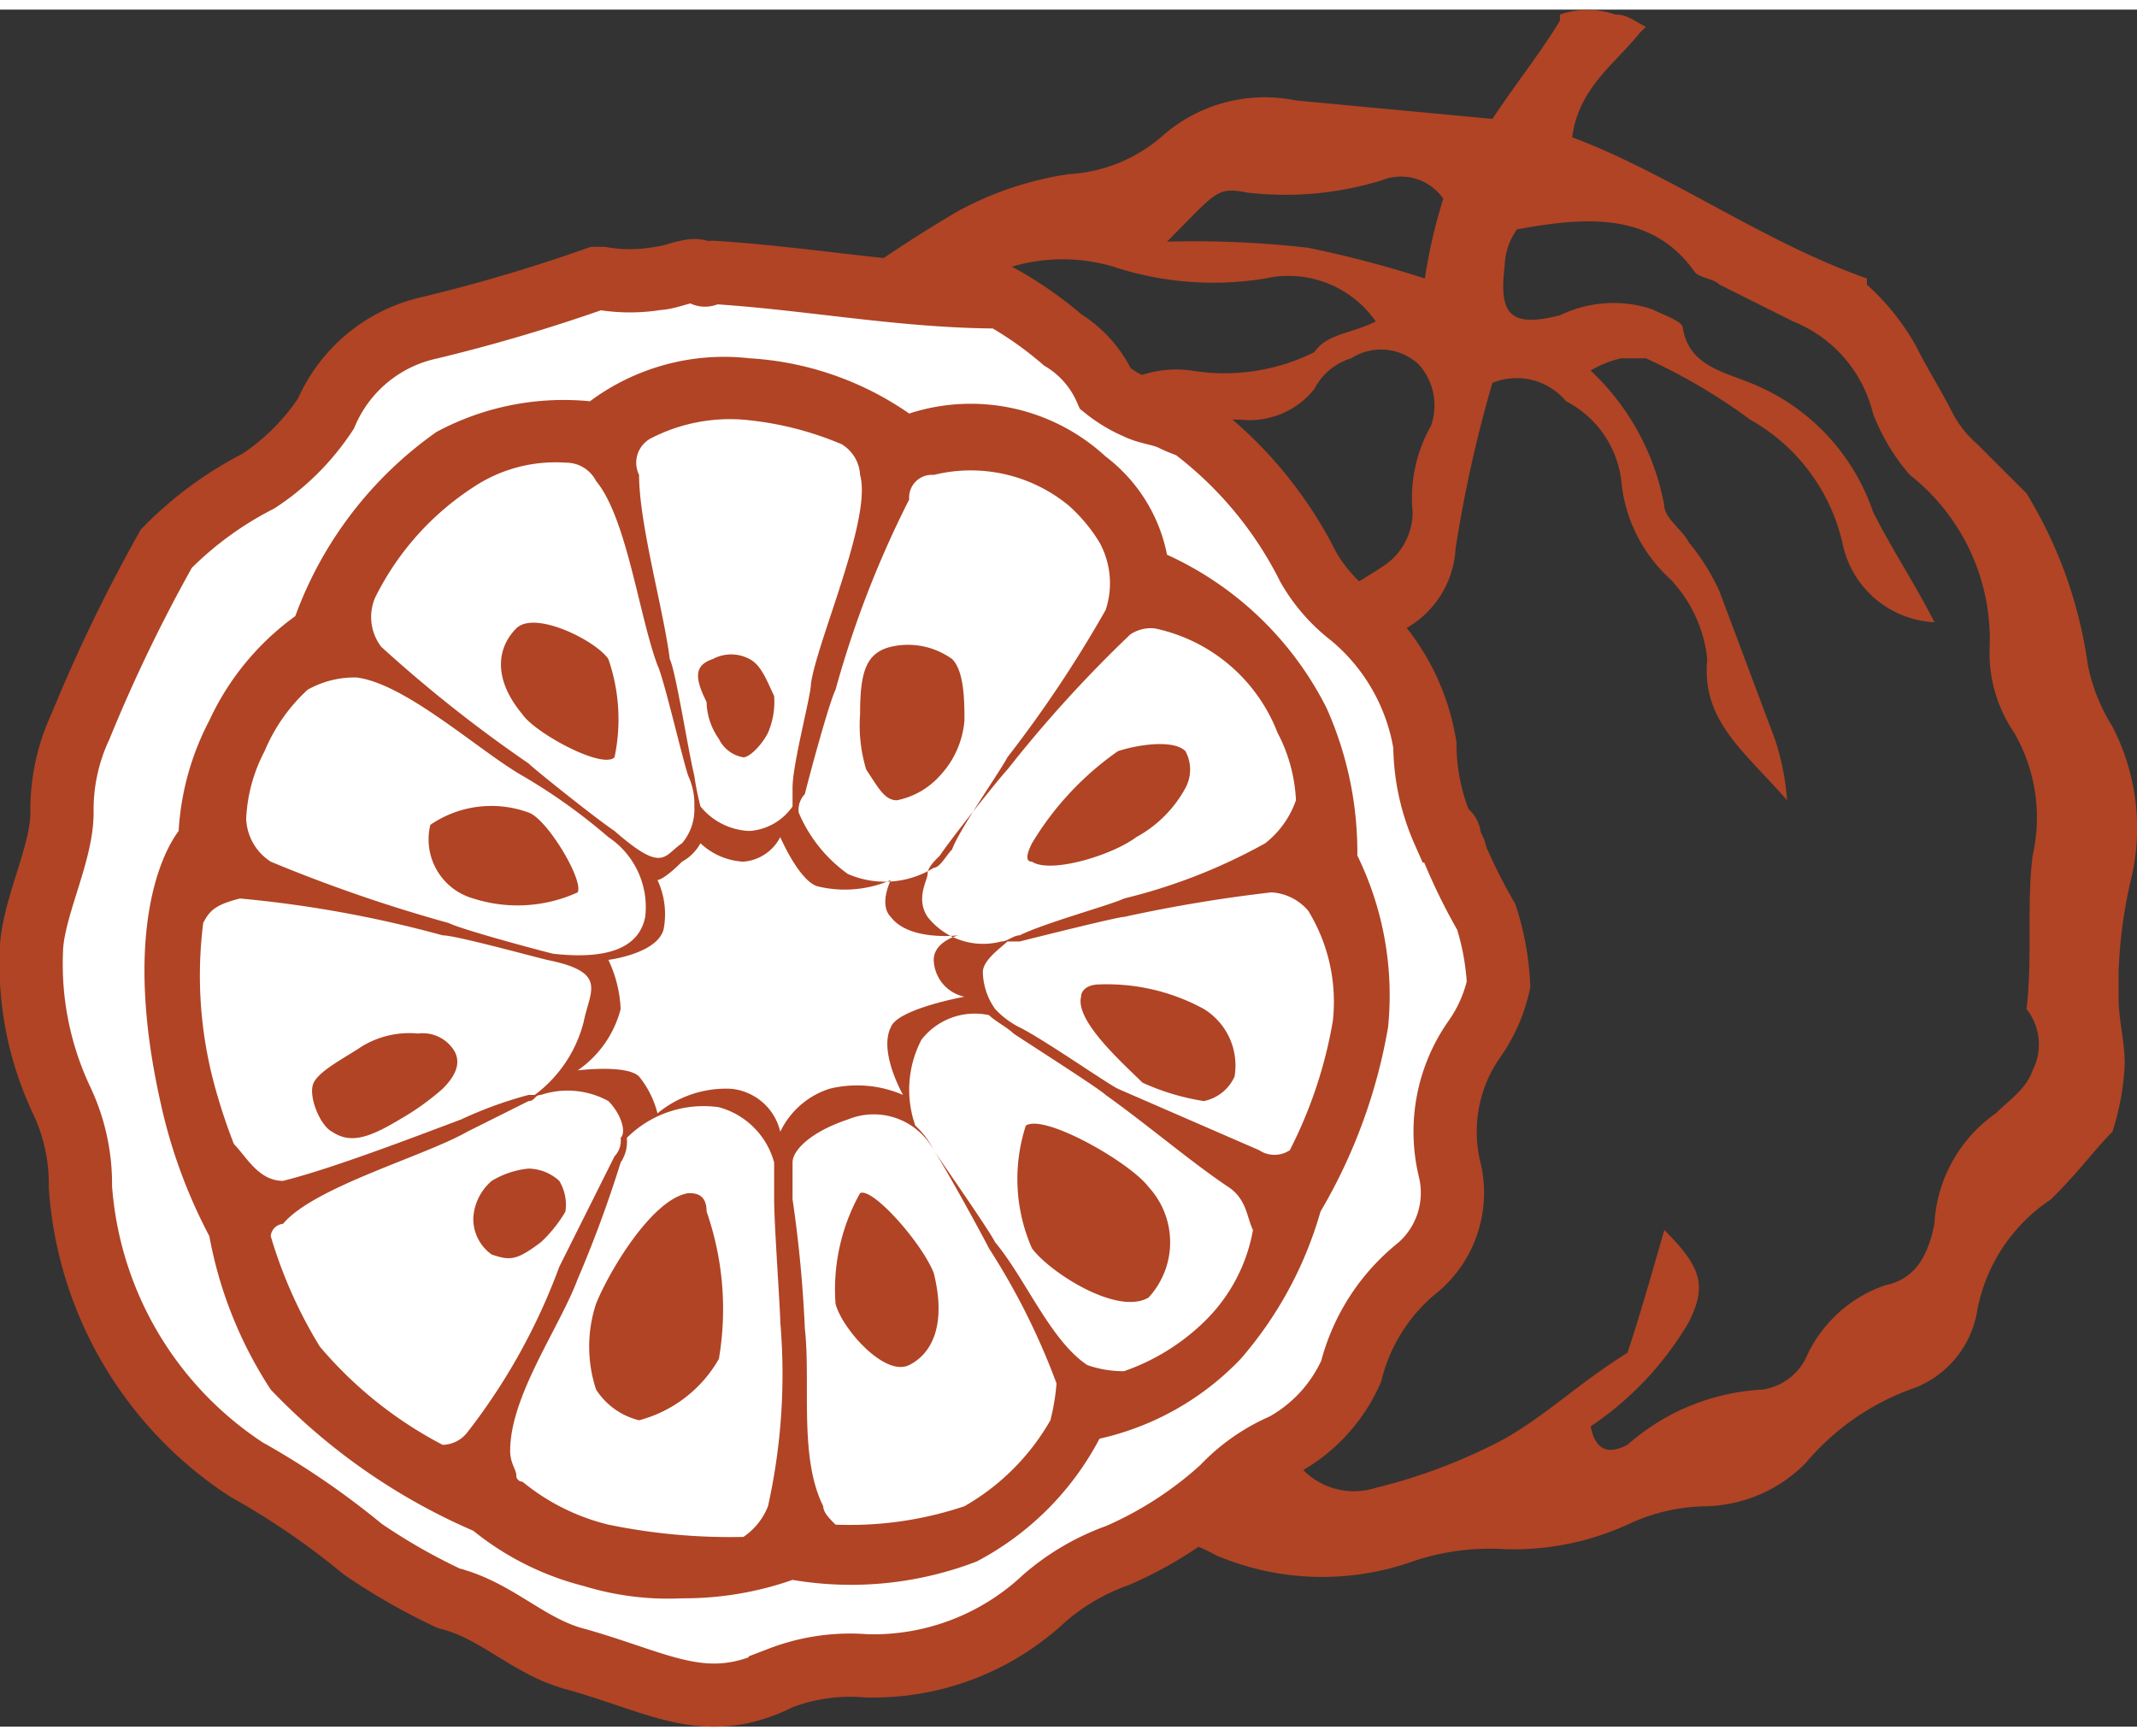 <svg id="Layer_1" data-name="Layer 1" xmlns="http://www.w3.org/2000/svg" width="0.48in" height="0.39in" viewBox="0 0 34.81 27.97"><rect x="0" y="0" width="34.81" height="27.97" fill="#333333" stroke="none"/><defs><style>.cls-1{fill:#b04425;}.cls-2{fill:#fff;stroke:#b04425;stroke-miterlimit:10;stroke-width:1.03px;}</style></defs><path class="cls-1" d="M35.5,19.4a4.25,4.25,0,0,0,.2-1.1c0-.4-.1-.7-.1-1.1v-.4a7.72,7.72,0,0,1,.2-1.5,3.59,3.59,0,0,0-.3-2.5,3,3,0,0,1-.4-1,7.26,7.26,0,0,0-1-2.8l-.3-.3-.5-.5a1.76,1.76,0,0,1-.4-.5c-.2-.4-.4-.7-.6-1.1a3.92,3.92,0,0,0-.8-1V5.5c-1.7-.6-3.2-1.7-4.8-2.3.1-.8.7-1.2,1.1-1.7l.1-.1c-.2-.1-.3-.2-.5-.2a1.39,1.39,0,0,0-.9,0v.1c-.3.5-.7,1-1.1,1.6l-3.2-.3a2.52,2.52,0,0,0-2.2.6,2.53,2.53,0,0,1-1.5.6,5.46,5.46,0,0,0-1.8.6,21.84,21.84,0,0,0-3.1,2.2,3.17,3.17,0,0,0-.8,1.2c-.3.7-.5,1.4-.8,2.1a5.28,5.28,0,0,0-.4,2.5,7.72,7.72,0,0,1-.2,1.5,5.76,5.76,0,0,0,1.2,5.2c.6.7,1.1,1.5,1.7,2.3a5.55,5.55,0,0,0,.6.8,5.81,5.81,0,0,1,1.6,1.9,3,3,0,0,0,3,1.8,3.26,3.26,0,0,1,1.4.4,4.42,4.42,0,0,0,3.2.1,3.89,3.89,0,0,1,1.5-.2,4.48,4.48,0,0,0,2-.4,3.08,3.08,0,0,1,1.3-.3,2.36,2.36,0,0,0,1.6-.7,4.07,4.07,0,0,1,1.7-1.2,1.63,1.63,0,0,0,1.1-1.3,2.79,2.79,0,0,1,1.2-1.8C35,20,35.2,19.7,35.5,19.4ZM21.4,4.1a5.34,5.34,0,0,0,2.2-.2.84.84,0,0,1,1,.3,8.57,8.57,0,0,0-.3,1.3A18,18,0,0,0,22.4,5a16.22,16.22,0,0,0-2.3-.1C20.9,4.1,20.9,4,21.4,4.1ZM34.2,18.4c-.1.3-.4.5-.6.7a2.35,2.35,0,0,0-1,1.8c-.1.5-.3.9-.8,1a2.19,2.19,0,0,0-1.3,1.2.94.94,0,0,1-.7.5,3.6,3.6,0,0,0-2.2.9c-.2.1-.5.2-.6-.3a5.23,5.23,0,0,0,1.6-1.7c.3-.6.2-.9-.4-1.5-.2.7-.4,1.4-.6,2-.8.5-1.3,1-2,1.4a9,9,0,0,1-2.1.8,1.16,1.16,0,0,1-1.4-.6c.1-.4.1-.7.2-1s.1-.5-.3-.6a10.09,10.09,0,0,1-.7,1.5,2.06,2.06,0,0,1-1.7-.2c-1.5-.7-2.4-2.1-3.7-3a.85.85,0,0,1-.3-.5,3.45,3.45,0,0,0-1.7-2.2,3.23,3.23,0,0,1-1.3-2.4,5.11,5.11,0,0,1,.3-2.1,2.51,2.51,0,0,0,.1-1.9,1.07,1.07,0,0,1,.1-1.1A5.81,5.81,0,0,0,14,8.6a1.6,1.6,0,0,1,1.2-1.4,3,3,0,0,0,1.7-1.4.94.94,0,0,1,.7-.5,2.9,2.9,0,0,1,1.6,0,5.23,5.23,0,0,0,2.5.2,1.73,1.73,0,0,1,1.8.7c-.4.2-.8.2-1,.5a3.28,3.28,0,0,1-2,.3,1.79,1.79,0,0,0-1.4.4,5.92,5.92,0,0,0-.4.6A13,13,0,0,0,20,7.7c.4,0,.9.1,1.3.1a1.35,1.35,0,0,0,1.2-.5,1,1,0,0,1,.6-.5.9.9,0,0,1,1.1.1,1,1,0,0,1,.2,1,2.38,2.38,0,0,0-.3,1.4,1.05,1.05,0,0,1-.5.9c-.3.2-.5.3-.8.5s-.3.3-.6.6c.4,0,.7.1.9.1a1.59,1.59,0,0,0,1.7-1.5,21.39,21.39,0,0,1,.6-2.7,1.05,1.05,0,0,1,1.2.3,1.68,1.68,0,0,1,.9,1.3,2.47,2.47,0,0,0,.8,1.6,2.23,2.23,0,0,1,.6,1.3c-.1,1,.6,1.5,1.3,2.3a4.07,4.07,0,0,0-.2-1l-.9-2.4a3.51,3.51,0,0,0-.5-.8c-.1-.2-.4-.4-.4-.6A4,4,0,0,0,27,7a1.69,1.69,0,0,1,.5-.2h.4a9.5,9.5,0,0,1,1.7,1,3.1,3.1,0,0,1,1.5,2,1.61,1.61,0,0,0,1.5,1.3h0c-.3-.6-.7-1.2-1-1.8a3.46,3.46,0,0,0-2-2.1c-.5-.2-1-.3-1.1-.9,0-.1-.3-.2-.5-.3a2,2,0,0,0-1.5.1c-.8.2-1,0-.9-.8a1.07,1.07,0,0,1,.2-.6c1.1-.2,2.2-.3,2.9.7.1.1.3.1.4.2l1.2.6a2.17,2.17,0,0,1,1.3,1.5,3.33,3.33,0,0,0,.6,1,3.41,3.41,0,0,1,1.3,2.8,2.3,2.3,0,0,0,.4,1.4,2.77,2.77,0,0,1,.3,2c-.1.8,0,1.7-.1,2.5A.93.93,0,0,1,34.2,18.4Z" transform="translate(-1.09 -1.12)"/><path class="cls-2" d="M25.5,17a4.25,4.25,0,0,0-.2-1.1,9.29,9.29,0,0,1-.5-1c0-.1-.1-.2-.1-.3a.1.1,0,0,0-.1-.1,3.53,3.53,0,0,1-.3-1.4A3.45,3.45,0,0,0,23.1,11a2.7,2.7,0,0,1-.7-.8A6.46,6.46,0,0,0,20.6,8c-.1-.1-.2-.1-.4-.2s-.4-.1-.6-.2a2.19,2.19,0,0,1-.5-.3,1.78,1.78,0,0,0-.7-.8,6.07,6.07,0,0,0-1-.7h0c-1.6,0-3.1-.3-4.7-.4-.1,0-.1.1-.2,0s-.5.1-.7.1a2.72,2.72,0,0,1-.9,0h-.1a27.59,27.59,0,0,1-2.7.8A2.39,2.39,0,0,0,6.4,7.7,3.84,3.84,0,0,1,5.3,8.8,5.83,5.83,0,0,0,3.8,9.9a25.91,25.91,0,0,0-1.4,2.9,3.19,3.19,0,0,0-.3,1.4c0,.7-.5,1.6-.5,2.3a5.19,5.19,0,0,0,.5,2.4,3.19,3.19,0,0,1,.3,1.4,6,6,0,0,0,2.7,4.6A12.74,12.74,0,0,1,7,26.2a10,10,0,0,0,1.4.8c.8.2,1.3.8,2.1,1,1.4.4,2.1.9,3.3.3a3.18,3.18,0,0,1,1.4-.2A4.07,4.07,0,0,0,18.1,27a3.75,3.75,0,0,1,1.2-.7A6.19,6.19,0,0,0,21,25.2a3,3,0,0,1,1-.7,2.54,2.54,0,0,0,1.1-1.2,3.16,3.16,0,0,1,1.1-1.7,1.6,1.6,0,0,0,.5-1.6,2.62,2.62,0,0,1,.4-2.1A2.47,2.47,0,0,0,25.5,17Z" transform="translate(-1.09 -1.12)"/><path class="cls-1" d="M12.6,12.4a1.07,1.07,0,0,0,.2.6.54.54,0,0,0,.4.3c.1,0,.3-.2.4-.4a1.27,1.27,0,0,0,.1-.6c-.1-.2-.2-.5-.4-.6a.63.63,0,0,0-.6,0c-.3.1-.3.3-.1.7Z" transform="translate(-1.09 -1.12)"/><path class="cls-1" d="M19.1,8.4a3.24,3.24,0,0,0-3.2-.7,5.08,5.08,0,0,0-2.6-.9,3.66,3.66,0,0,0-2.6.7A4.38,4.38,0,0,0,8.2,8a6.32,6.32,0,0,0-2.3,3,4.35,4.35,0,0,0-1.4,1.7A4.42,4.42,0,0,0,4,14.5c-.3.4-.9,1.7-.3,4.4a8.55,8.55,0,0,0,.8,2.2,6.8,6.8,0,0,0,1,2.5,10.08,10.08,0,0,0,3.3,2.3,4.69,4.69,0,0,0,1.8.9,4.68,4.68,0,0,0,1.6.2,5.35,5.35,0,0,0,1.8-.3,5.7,5.7,0,0,0,3-.3,4.76,4.76,0,0,0,2-2,4.55,4.55,0,0,0,2.3-1.3,6.29,6.29,0,0,0,1.3-2.4,8.87,8.87,0,0,0,1.1-3h0a5.18,5.18,0,0,0-.5-2.8,5.76,5.76,0,0,0-.5-2.4A5.42,5.42,0,0,0,20.1,10,2.65,2.65,0,0,0,19.1,8.4Zm-2.8.3h0a2.51,2.51,0,0,1,2.2.5,2.65,2.65,0,0,1,.5.6,1.38,1.38,0,0,1,.1,1.1,20,20,0,0,1-1.6,2.4c-.1.2-.8,1.2-.9,1.5-.1.1-.2.3-.3.3a1.51,1.51,0,0,1-1.4.1,2.35,2.35,0,0,1-.8-1,.37.37,0,0,1,.1-.3c.1-.4.4-1.5.5-1.7a16.59,16.59,0,0,1,1.2-3.1A.37.37,0,0,1,16.3,8.7Zm.5,8.5s-1.1.2-1.2.5h0c-.2.4.2,1.1.2,1.1a1.88,1.88,0,0,0-1.2-.1,1.34,1.34,0,0,0-.8.7.91.91,0,0,0-.8-.7,1.75,1.75,0,0,0-1.2.4,1.55,1.55,0,0,0-.3-.6c-.2-.2-1-.1-1-.1a1.74,1.74,0,0,0,.7-1,2.07,2.07,0,0,0-.2-.8s.8-.1.9-.5a1.31,1.31,0,0,0-.1-.8s.1,0,.4-.3a.75.75,0,0,0,.3-.3,1.1,1.1,0,0,0,.7.3.74.74,0,0,0,.6-.4s.3.7.6.8a1.88,1.88,0,0,0,1.2-.1s-.2.4,0,.6c.3.4,1.1.3,1.1.3s-.4.1-.4.4A.63.63,0,0,0,16.8,17.2ZM11.7,8.1h0a2.81,2.81,0,0,1,1.5-.3,5.29,5.29,0,0,1,1.6.4.62.62,0,0,1,.3.5c.2.7-.7,2.7-.8,3.4,0,.2-.3,1.3-.3,1.7v.3a.93.93,0,0,1-.7.4,1.08,1.08,0,0,1-.8-.4,4.33,4.33,0,0,1-.1-.5c-.1-.4-.3-1.7-.4-1.9-.1-.8-.5-2.2-.5-3A.45.45,0,0,1,11.7,8.1ZM7.2,10.7h0A4.55,4.55,0,0,1,8.8,8.9a2.41,2.41,0,0,1,1.5-.4.55.55,0,0,1,.5.3c.5.6.7,2.2,1,3,.1.2.4,1.5.5,1.8a1.09,1.09,0,0,1,.1.5.85.85,0,0,1-.2.6c-.3.2-.3.5-1.1-.2-.3-.2-1.3-1-1.4-1.1a22.26,22.26,0,0,1-2.4-1.9A.8.8,0,0,1,7.2,10.7ZM5.4,13.2a2.85,2.85,0,0,1,.7-1,1.55,1.55,0,0,1,.8-.2c.8.1,2,1.2,2.7,1.6a9.38,9.38,0,0,1,1.4,1,1.37,1.37,0,0,1,.6,1.3q-.15.75-1.5.6c-.4-.1-1.5-.4-1.7-.5a24.69,24.69,0,0,1-2.9-1,.87.87,0,0,1-.4-.7,2.61,2.61,0,0,1,.3-1.1Zm-.5,6.4a9.44,9.44,0,0,1-.3-.9h0A6.82,6.82,0,0,1,4.4,16c.1-.2.2-.3.6-.4a19.09,19.09,0,0,1,3.3.6c.2,0,1.3.3,1.7.4,1,.2.7.5.6,1a2.14,2.14,0,0,1-.8,1.2H9.7a6.6,6.6,0,0,0-1.1.4c-.8.3-2.1.8-2.9,1C5.3,20.2,5.1,19.8,4.9,19.6Zm3.8,4.7a.52.52,0,0,1-.4.2,6.64,6.64,0,0,1-2-1.6h0a7.5,7.5,0,0,1-.8-1.8.22.22,0,0,1,.2-.2c.5-.6,2.3-1.1,3-1.5l1-.5c.1,0,.1-.1.2-.1a1.38,1.38,0,0,1,1.1.1c.2.2.3.5.2.6a.37.37,0,0,1-.1.3l-.9,1.8A10,10,0,0,1,8.7,24.3Zm4.9,1.2a1.08,1.08,0,0,1-.4.5h0a9.81,9.81,0,0,1-2.2-.2,3.51,3.51,0,0,1-1.4-.7.1.1,0,0,1-.1-.1c0-.1-.1-.2-.1-.4,0-.9.8-2,1.1-2.8a19.68,19.68,0,0,0,.7-1.9.6.6,0,0,0,.1-.4,1.77,1.77,0,0,1,1.5-.5,1.28,1.28,0,0,1,.9.9v.6c0,.4.1,1.8.1,2A9.9,9.9,0,0,1,13.6,25.5Zm4.6-1.4h0a3.76,3.76,0,0,1-1.4,1.4,5.86,5.86,0,0,1-2.1.3c-.1-.1-.2-.2-.2-.3-.4-.8-.2-2-.3-2.9a20.62,20.62,0,0,0-.2-2.1v-.6c0-.2.3-.5.9-.7a1.11,1.11,0,0,1,1.4.5c.2.3.8,1.4.9,1.6a11.3,11.3,0,0,1,1.1,2.2A3.54,3.54,0,0,1,18.2,24.1Zm2.5-1.6a3.53,3.53,0,0,1-1.3.8,1.76,1.76,0,0,1-.6-.1c-.6-.4-1-1.4-1.5-2-.1-.2-.8-1.2-1-1.5a1.38,1.38,0,0,0-.3-.4,1.76,1.76,0,0,1,.1-1.4,1.1,1.1,0,0,1,1.1-.4c.1.1.3.2.4.3.3.2,1.4.9,1.5,1,.7.5,1.4,1.1,2,1.5.3.2.3.5.4.7h0A2.75,2.75,0,0,1,20.7,22.5Zm2.1-4.9a7.32,7.32,0,0,1-.7,2.1.45.45,0,0,1-.5,0l-2.3-1c-.2-.1-1.2-.8-1.6-1a1.38,1.38,0,0,1-.4-.3,1.07,1.07,0,0,1-.2-.6c0-.2.3-.4.4-.5h.2c.4-.1,1.6-.4,1.7-.4a24,24,0,0,1,2.4-.4.85.85,0,0,1,.6.3h0A2.83,2.83,0,0,1,22.8,17.6Zm-.9-4.7a2.61,2.61,0,0,1,.3,1.1,1.53,1.53,0,0,1-.5.7,9.17,9.17,0,0,1-2.3.9c-.2.1-1.3.4-1.7.6-.1,0-.2.1-.3.1a1.15,1.15,0,0,1-1.2-.4c-.2-.3,0-.6,0-.7s.1-.2.2-.3c.2-.3,1-1.3,1.1-1.4a20.89,20.89,0,0,1,2-2.2.6.6,0,0,1,.4-.1h0A2.75,2.75,0,0,1,21.9,12.9Z" transform="translate(-1.09 -1.12)"/><path class="cls-1" d="M15.7,14a1.27,1.27,0,0,0,.7-.4,1.49,1.49,0,0,0,.4-.9c0-.3,0-.8-.2-1h0a1.23,1.23,0,0,0-1-.2c-.4.1-.5.4-.5,1.1a2.48,2.48,0,0,0,.1.9C15.4,13.8,15.5,14,15.7,14Z" transform="translate(-1.09 -1.12)"/><path class="cls-1" d="M11.1,13.3a3,3,0,0,0-.1-1.6c-.2-.3-1.2-.8-1.5-.5s-.4.8.1,1.4C9.8,12.9,10.9,13.5,11.1,13.3Z" transform="translate(-1.09 -1.12)"/><path class="cls-1" d="M19.8,20.3c-.3-.4-1.7-1.2-2-1a2.81,2.81,0,0,0,.1,2c.3.4,1.4,1.1,1.9.8a1.33,1.33,0,0,0,0-1.8Z" transform="translate(-1.09 -1.12)"/><path class="cls-1" d="M16.3,21.7c-.2-.5-1-1.4-1.2-1.3a3.21,3.21,0,0,0-.4,1.8c.1.4.8,1.2,1.2,1s.6-.7.4-1.5Z" transform="translate(-1.09 -1.12)"/><path class="cls-1" d="M12.3,20.4c-.6.1-1.3,1.3-1.5,1.8a2.23,2.23,0,0,0,0,1.4,1.16,1.16,0,0,0,.7.5,2.12,2.12,0,0,0,1.3-1,4.83,4.83,0,0,0-.2-2.4C12.6,20.4,12.4,20.4,12.3,20.4Z" transform="translate(-1.09 -1.12)"/><path class="cls-1" d="M6.5,19.4h0c.3.2.6.1,1.1-.2a4.23,4.23,0,0,0,.7-.5c.2-.2.3-.4.2-.6a.6.6,0,0,0-.6-.3A1.49,1.49,0,0,0,7,18c-.3.2-.7.4-.8.6S6.3,19.3,6.5,19.4Z" transform="translate(-1.09 -1.12)"/><path class="cls-1" d="M10.2,20.2a.76.76,0,0,0-.5-.2,1.42,1.42,0,0,0-.6.2.86.86,0,0,0-.3.6h0a.71.71,0,0,0,.3.6c.3.1.4.1.8-.2a2.18,2.18,0,0,0,.4-.5A.75.75,0,0,0,10.2,20.2Z" transform="translate(-1.09 -1.12)"/><path class="cls-1" d="M20.7,17.4h0A3.29,3.29,0,0,0,19,17c-.2,0-.3.1-.3.2-.1.4.7,1.1,1,1.4a3.81,3.81,0,0,0,1,.3.7.7,0,0,0,.5-.4A1.08,1.08,0,0,0,20.7,17.4Z" transform="translate(-1.09 -1.12)"/><path class="cls-1" d="M17.9,14.7q-.15.3,0,.3c.3.2,1.3-.1,1.7-.4a2,2,0,0,0,.8-.8.63.63,0,0,0,0-.6c-.2-.2-.8-.1-1.1,0A4.92,4.92,0,0,0,17.9,14.7Z" transform="translate(-1.09 -1.12)"/><path class="cls-1" d="M8.8,15.6a2.36,2.36,0,0,0,1.7-.1c.1-.2-.5-1.2-.8-1.3a1.76,1.76,0,0,0-1.6.2h0A1,1,0,0,0,8.8,15.6Z" transform="translate(-1.09 -1.12)"/></svg>